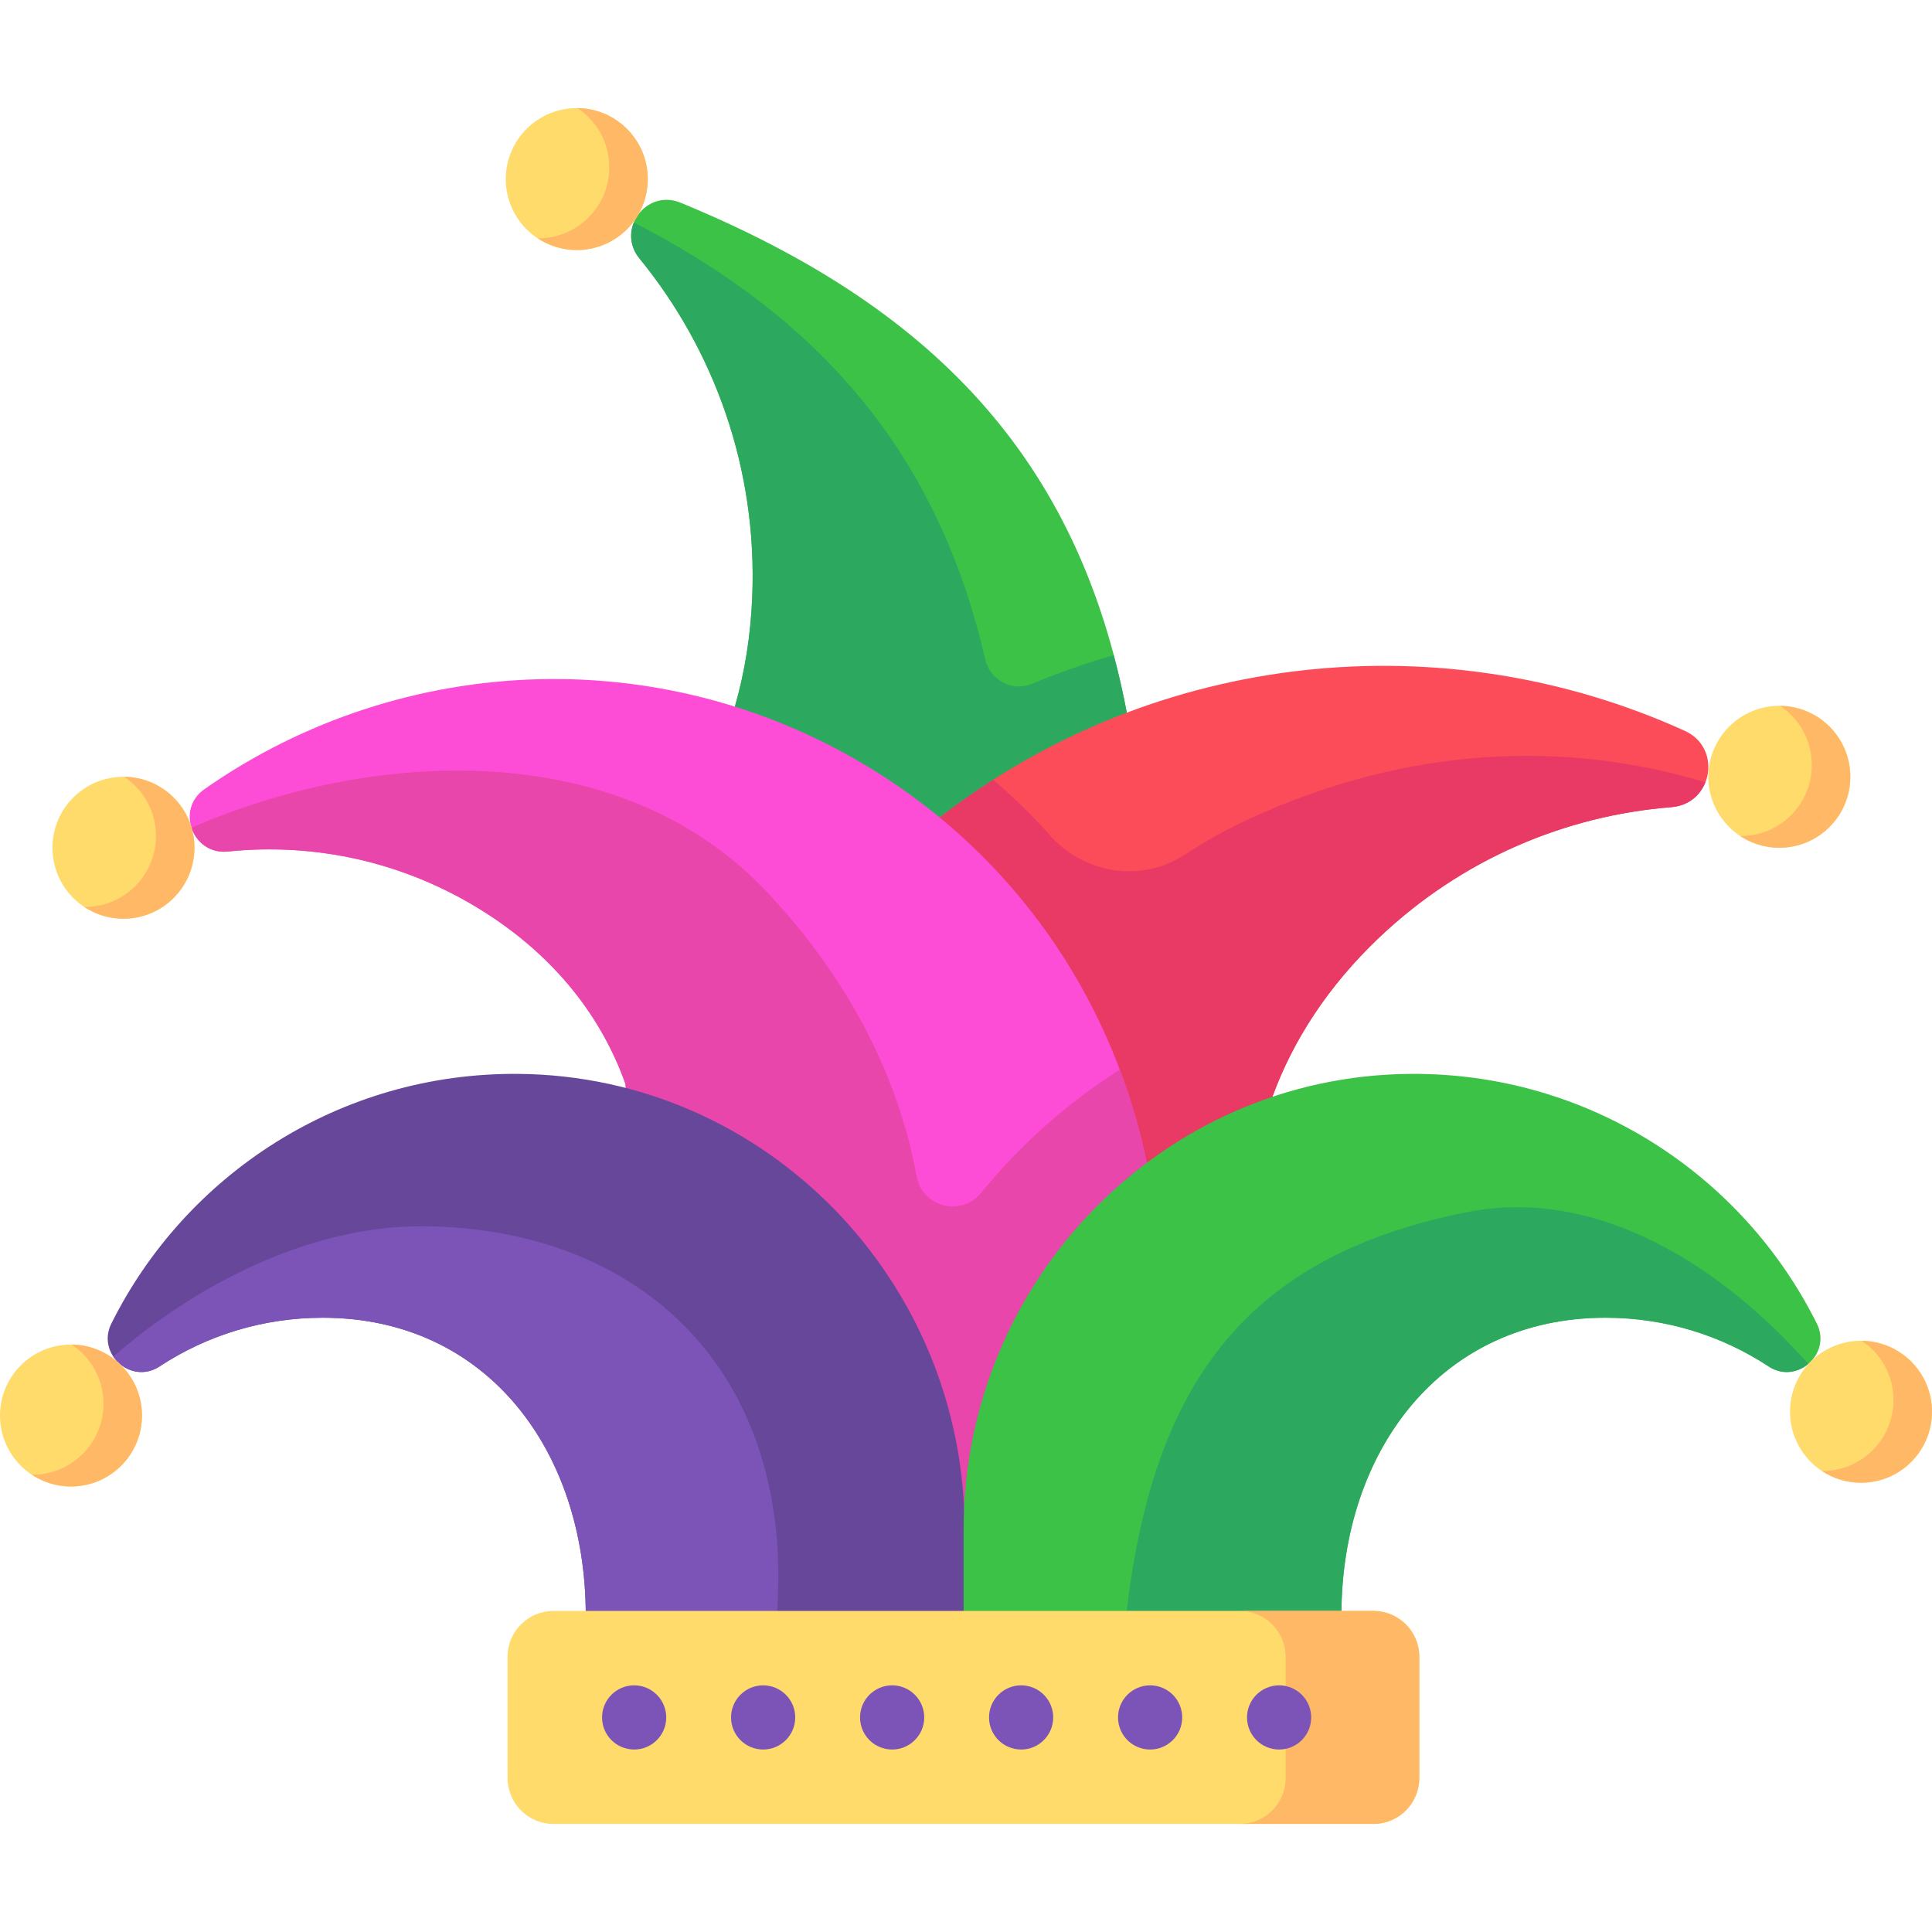 <svg width="512" height="512" viewBox="0 0 512 512" fill="none" xmlns="http://www.w3.org/2000/svg">
<g clip-path="url(#clip0_770_398)">
<path d="M298.615 188.866C285.8 120.911 246.358 80.901 180.375 53.723C171.245 49.962 163.229 60.855 169.473 68.504C189.336 92.837 200.725 124.246 199.357 158.099C198.94 168.441 197.366 178.154 194.766 187.204V244.066H298.615V188.866Z" fill="#3CC247"/>
<path d="M295.147 173.624C287.82 175.711 280.592 178.247 273.503 181.225C268.239 183.437 262.351 180.226 261.073 174.661C261.064 174.622 261.056 174.585 261.047 174.546C248.432 120.036 217.387 84.408 167.968 58.957C166.763 61.902 166.984 65.458 169.469 68.503C189.333 92.836 200.721 124.245 199.353 158.098C198.936 168.44 197.362 178.153 194.762 187.203V238.57H230.3V244.065H298.614V188.866C297.625 183.615 296.457 178.55 295.147 173.624Z" fill="#2DA85F"/>
<path d="M337.194 290.673V428.05H249.008V216.646C306.434 172.142 382.849 164.76 446.503 193.69C456.481 198.224 453.859 213.038 442.935 213.906C414.89 216.134 387.4 227.632 365.423 248.529C351.99 261.302 342.702 275.603 337.194 290.673Z" fill="#FC4C59"/>
<path d="M331.153 216.98C325.372 219.645 319.536 222.835 313.964 226.502C302.577 233.995 287.448 231.658 278.372 221.488C273.708 216.261 268.656 211.305 263.224 206.66C258.378 209.759 253.625 213.071 249.008 216.648V416.146H278.728V428.051H337.195V290.672C342.703 275.603 351.991 261.302 365.424 248.53C387.401 227.634 414.891 216.137 442.936 213.907C447.487 213.545 450.592 210.759 451.949 207.307C409.313 194.525 367.718 200.13 331.153 216.98Z" fill="#E83A64"/>
<path d="M303.905 308.179C295.592 267.665 271.958 230.428 234.737 206.152C177.851 169.05 106.407 172.526 54.148 209.161C46.472 214.542 51.078 226.624 60.403 225.659C83.525 223.268 107.587 228.395 128.689 241.902C147.264 253.792 159.445 269.551 165.744 287.217L167.884 313.353V428.049H303.906V308.179" fill="#FD4DD7"/>
<path d="M296.757 283.476C282.792 292.335 270.365 303.397 259.956 316.17C256.947 319.863 251.688 320.794 247.569 318.4C245.113 316.973 243.407 314.543 242.9 311.748C237.904 284.144 223.828 258.045 202.841 235.971C163.976 195.092 98.749 198.439 50.75 219.355C51.982 223.133 55.551 226.162 60.4 225.66C83.523 223.269 107.584 228.396 128.686 241.903C147.261 253.793 159.442 269.553 165.742 287.218L167.882 313.354V428.05H226.316H244.927H303.903V308.179C302.179 299.773 299.785 291.512 296.757 283.476Z" fill="#E846AA"/>
<path d="M155.236 428.05H255.62V405.278C255.62 339.574 203.08 285.152 137.378 284.591C90.135 284.189 49.175 311.254 29.5 350.781C25.514 358.789 34.795 367.046 42.269 362.129C54.687 353.963 69.549 349.211 85.522 349.211C129.063 349.211 155.236 384.508 155.236 428.05Z" fill="#674799"/>
<path d="M112.325 324.976C81.804 324.715 51.269 340.899 30.039 359.521C32.537 363.241 37.733 365.112 42.268 362.129C54.686 353.963 69.548 349.211 85.52 349.211C129.062 349.211 155.234 384.508 155.234 428.05H205.863C210.742 364.093 170.322 325.47 112.325 324.976Z" fill="#7C54B8"/>
<path d="M355.486 428.05H255.367V405.278C255.367 339.574 307.907 285.152 373.609 284.591C420.852 284.189 461.812 311.254 481.487 350.781C485.473 358.789 476.192 367.046 468.718 362.129C456.3 353.963 441.438 349.211 425.465 349.211C381.924 349.211 355.486 384.508 355.486 428.05Z" fill="#3CC247"/>
<path d="M388.851 321.215C328.554 333.101 305.228 368.72 298.461 428.05H355.488C355.488 384.508 381.925 349.211 425.466 349.211C441.439 349.211 456.303 353.963 468.719 362.129C472.371 364.53 476.451 363.783 479.207 361.461C457.144 336.54 424.147 314.258 388.851 321.215Z" fill="#2DA85F"/>
<path d="M18.814 393.949C29.204 393.949 37.628 385.526 37.628 375.136C37.628 364.745 29.204 356.322 18.814 356.322C8.423 356.322 0 364.745 0 375.136C0 385.526 8.423 393.949 18.814 393.949Z" fill="#FFDB6C"/>
<path d="M32.712 243.481C43.103 243.481 51.526 235.058 51.526 224.667C51.526 214.277 43.103 205.854 32.712 205.854C22.322 205.854 13.898 214.277 13.898 224.667C13.898 235.058 22.322 243.481 32.712 243.481Z" fill="#FFDB6C"/>
<path d="M32.889 205.853C37.971 209.221 41.326 214.985 41.326 221.539C41.326 231.929 32.903 240.353 22.512 240.353C22.454 240.353 22.397 240.345 22.34 240.344C25.315 242.316 28.88 243.471 32.717 243.471C43.107 243.471 51.531 235.048 51.531 224.657C51.529 214.324 43.2 205.946 32.889 205.853Z" fill="#FFB966"/>
<path d="M18.986 356.318C24.068 359.687 27.423 365.451 27.423 372.004C27.423 382.394 19 390.817 8.61 390.817C8.552 390.817 8.495 390.809 8.438 390.808C11.412 392.78 14.977 393.935 18.814 393.935C29.204 393.935 37.628 385.513 37.628 375.122C37.627 364.79 29.296 356.412 18.986 356.318Z" fill="#FFB966"/>
<path d="M152.849 66.276C163.239 66.276 171.663 57.853 171.663 47.462C171.663 37.072 163.239 28.649 152.849 28.649C142.458 28.649 134.035 37.072 134.035 47.462C134.035 57.853 142.458 66.276 152.849 66.276Z" fill="#FFDB6C"/>
<path d="M153.029 28.645C158.111 32.014 161.466 37.778 161.466 44.332C161.466 54.721 153.043 63.145 142.652 63.145C142.594 63.145 142.537 63.137 142.48 63.136C145.455 65.108 149.02 66.263 152.857 66.263C163.247 66.263 171.671 57.84 171.671 47.45C171.67 37.117 163.339 28.738 153.029 28.645Z" fill="#FFB966"/>
<path d="M471.54 224.671C481.931 224.671 490.354 216.248 490.354 205.857C490.354 195.467 481.931 187.044 471.54 187.044C461.15 187.044 452.727 195.467 452.727 205.857C452.727 216.248 461.15 224.671 471.54 224.671Z" fill="#FFDB6C"/>
<path d="M471.709 187.049C476.791 190.418 480.146 196.182 480.146 202.736C480.146 213.126 471.723 221.549 461.332 221.549C461.274 221.549 461.217 221.541 461.16 221.54C464.135 223.512 467.7 224.667 471.537 224.667C481.927 224.667 490.351 216.244 490.351 205.854C490.351 195.521 482.019 187.142 471.709 187.049Z" fill="#FFB966"/>
<path d="M493.185 392.94C503.575 392.94 511.999 384.517 511.999 374.127C511.999 363.736 503.575 355.313 493.185 355.313C482.794 355.313 474.371 363.736 474.371 374.127C474.371 384.517 482.794 392.94 493.185 392.94Z" fill="#FFDB6C"/>
<path d="M493.354 355.326C498.436 358.695 501.79 364.459 501.79 371.012C501.79 381.401 493.368 389.825 482.977 389.825C482.919 389.825 482.862 389.817 482.805 389.816C485.78 391.788 489.345 392.943 493.182 392.943C503.571 392.943 511.995 384.52 511.995 374.129C511.994 363.798 503.664 355.419 493.354 355.326Z" fill="#FFB966"/>
<path d="M363.984 426.916H146.655C139.948 426.916 134.512 432.353 134.512 439.059V471.212C134.512 477.918 139.949 483.354 146.655 483.354H363.985C370.692 483.354 376.128 477.917 376.128 471.212V439.059C376.127 432.353 370.691 426.916 363.984 426.916Z" fill="#FFDB6C"/>
<path d="M363.986 426.916H328.555C335.262 426.916 340.698 432.353 340.698 439.059V471.212C340.698 477.918 335.261 483.354 328.555 483.354H363.986C370.693 483.354 376.129 477.917 376.129 471.212V439.059C376.129 432.353 370.693 426.916 363.986 426.916Z" fill="#FFB966"/>
<path d="M168.055 463.642C172.751 463.642 176.559 459.834 176.559 455.138C176.559 450.441 172.751 446.634 168.055 446.634C163.358 446.634 159.551 450.441 159.551 455.138C159.551 459.834 163.358 463.642 168.055 463.642Z" fill="#7C54B8"/>
<path d="M202.238 463.642C206.935 463.642 210.742 459.834 210.742 455.138C210.742 450.441 206.935 446.634 202.238 446.634C197.542 446.634 193.734 450.441 193.734 455.138C193.734 459.834 197.542 463.642 202.238 463.642Z" fill="#7C54B8"/>
<path d="M236.426 463.642C241.122 463.642 244.93 459.834 244.93 455.138C244.93 450.441 241.122 446.634 236.426 446.634C231.729 446.634 227.922 450.441 227.922 455.138C227.922 459.834 231.729 463.642 236.426 463.642Z" fill="#7C54B8"/>
<path d="M270.609 463.642C275.306 463.642 279.113 459.834 279.113 455.138C279.113 450.441 275.306 446.634 270.609 446.634C265.913 446.634 262.105 450.441 262.105 455.138C262.105 459.834 265.913 463.642 270.609 463.642Z" fill="#7C54B8"/>
<path d="M304.793 463.642C309.49 463.642 313.297 459.834 313.297 455.138C313.297 450.441 309.49 446.634 304.793 446.634C300.096 446.634 296.289 450.441 296.289 455.138C296.289 459.834 300.096 463.642 304.793 463.642Z" fill="#7C54B8"/>
<path d="M338.977 463.642C343.673 463.642 347.48 459.834 347.48 455.138C347.48 450.441 343.673 446.634 338.977 446.634C334.28 446.634 330.473 450.441 330.473 455.138C330.473 459.834 334.28 463.642 338.977 463.642Z" fill="#7C54B8"/>
</g>
<defs>
<clipPath id="clip0_770_398">
<rect width="512" height="512" fill="white"/>
</clipPath>
</defs>
</svg>
